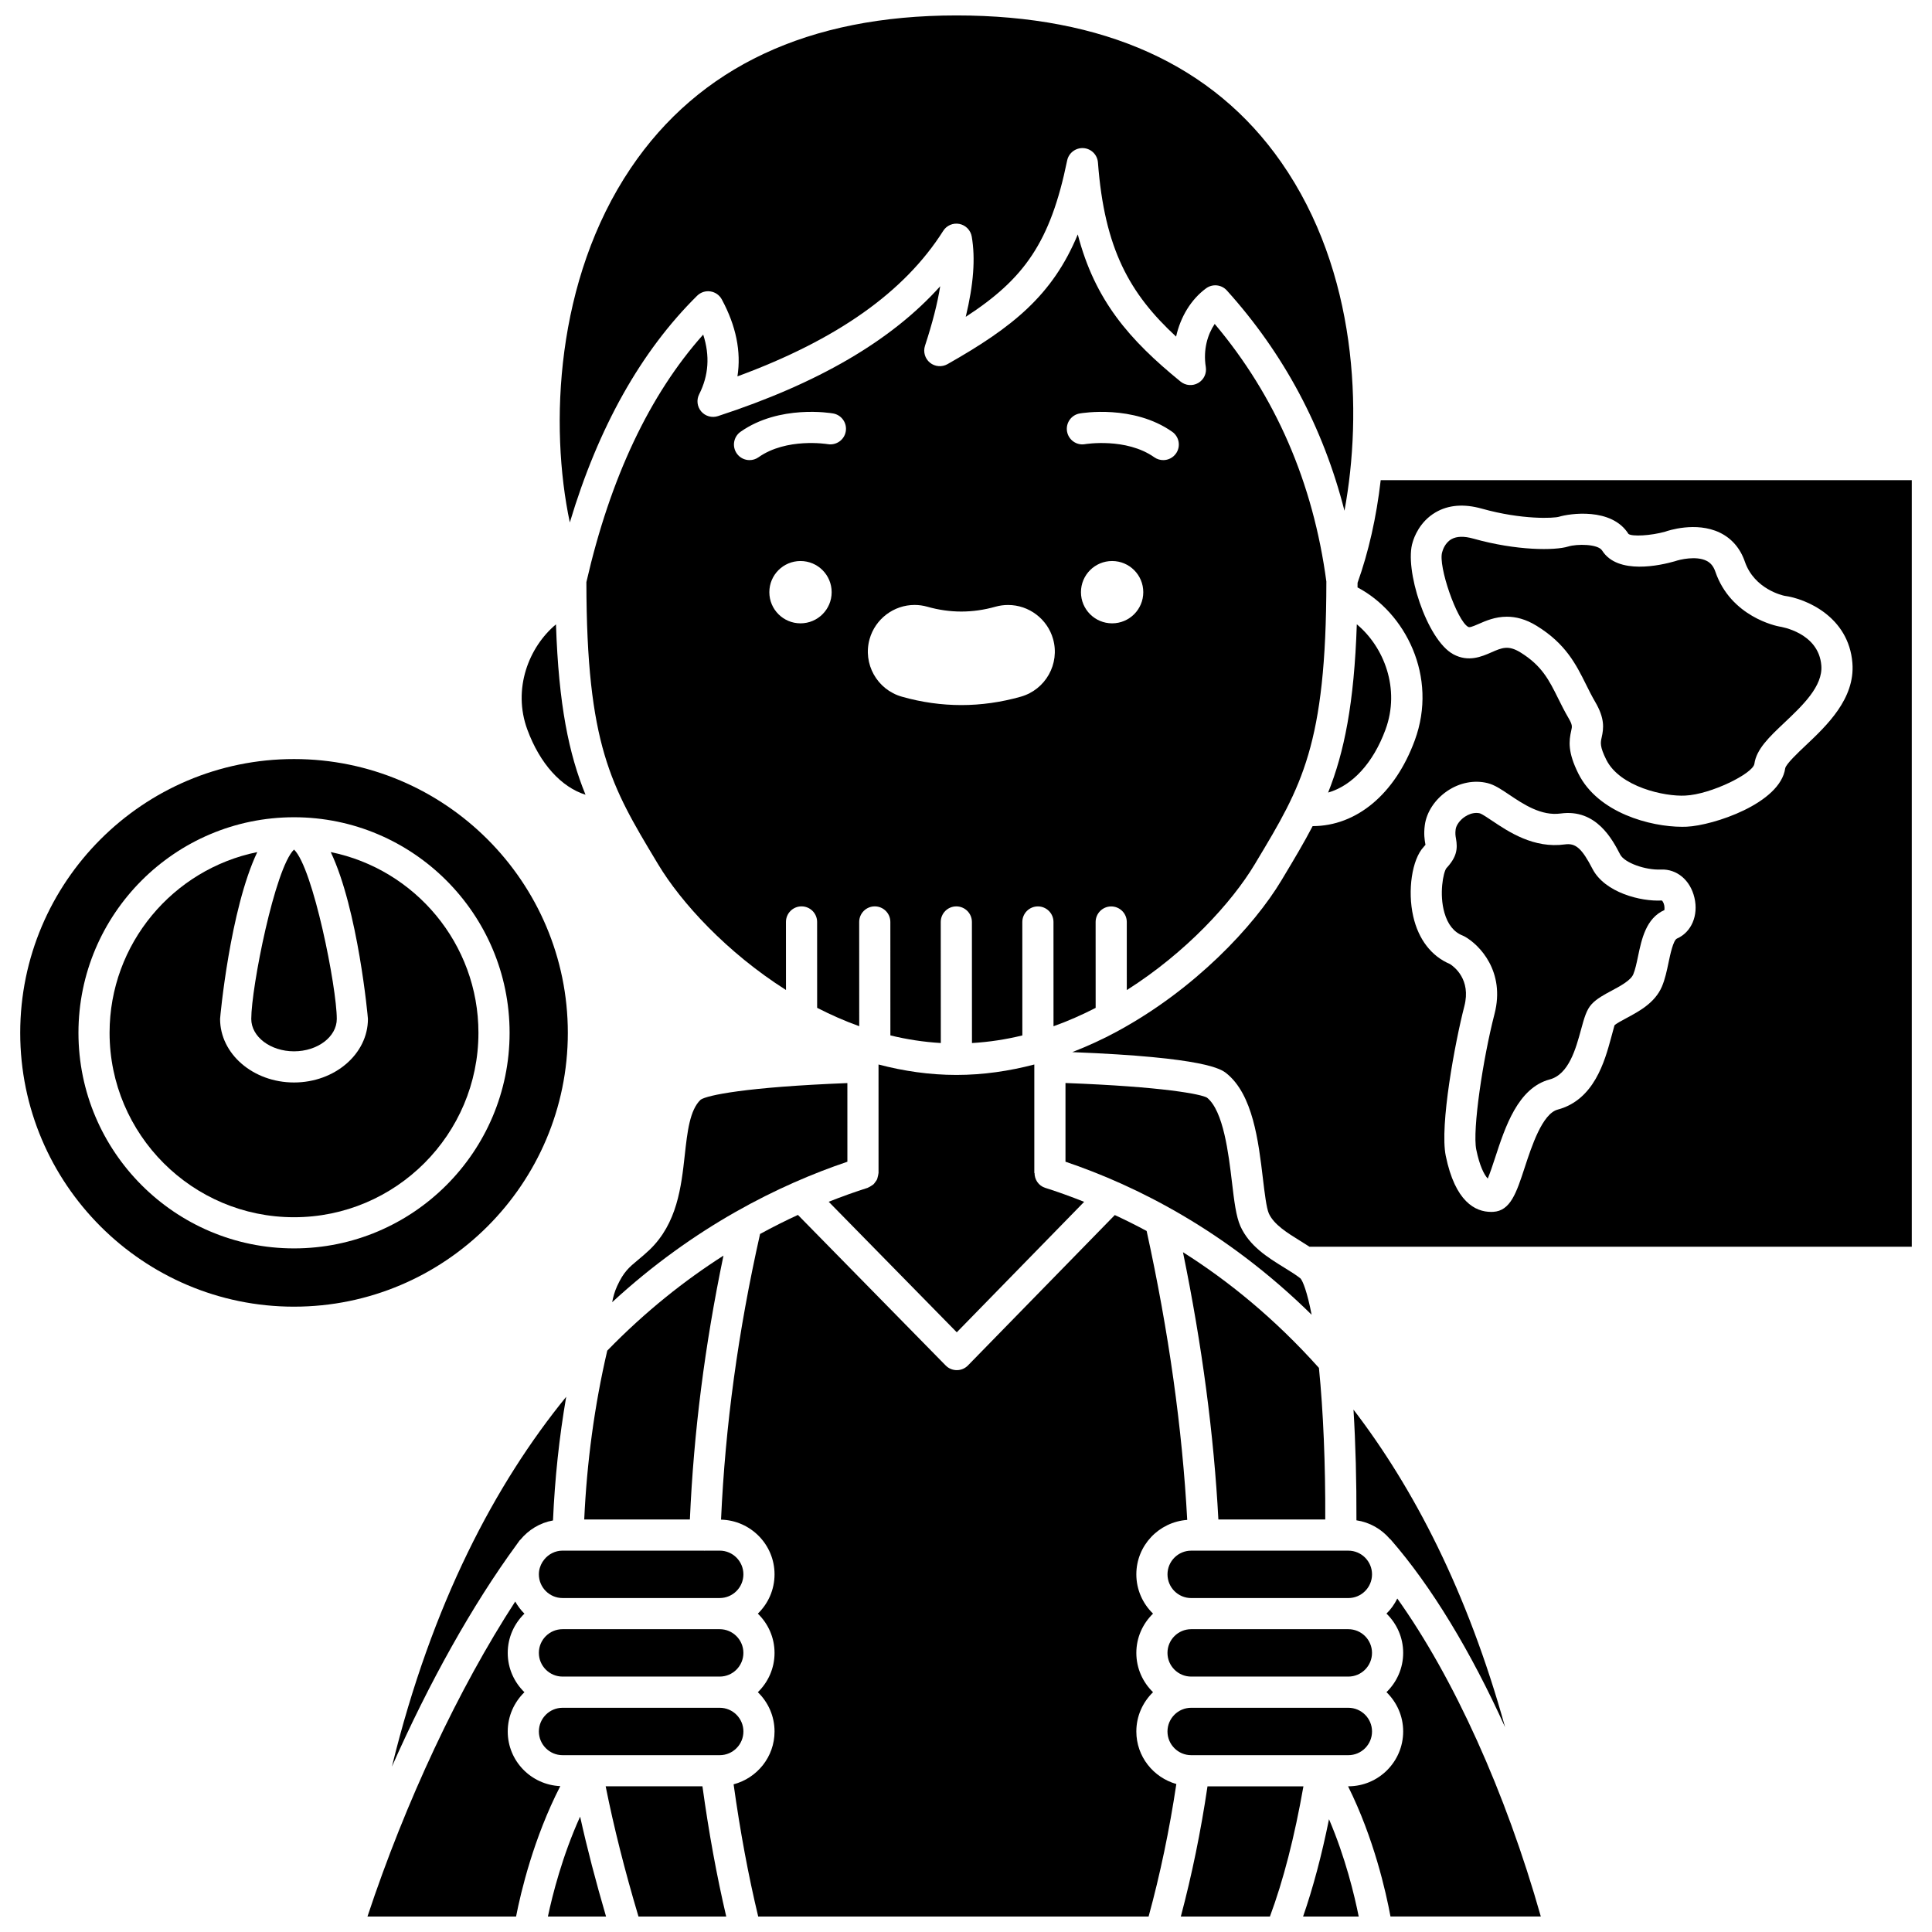 <?xml version="1.0" encoding="UTF-8"?>
<!-- Uploaded to: ICON Repo, www.svgrepo.com, Generator: ICON Repo Mixer Tools -->
<svg width="800px" height="800px" version="1.1" viewBox="144 144 512 512" xmlns="http://www.w3.org/2000/svg">
 <defs>
  <clipPath id="h">
   <path d="m292 148.09h211v134.91h-211z"/>
  </clipPath>
  <clipPath id="g">
   <path d="m456 617h34v34.902h-34z"/>
  </clipPath>
  <clipPath id="f">
   <path d="m501 567h52v84.902h-52z"/>
  </clipPath>
  <clipPath id="e">
   <path d="m289 625h16v26.902h-16z"/>
  </clipPath>
  <clipPath id="d">
   <path d="m489 626h16v25.902h-16z"/>
  </clipPath>
  <clipPath id="c">
   <path d="m304 617h33v34.902h-33z"/>
  </clipPath>
  <clipPath id="b">
   <path d="m241 568h52v83.902h-52z"/>
  </clipPath>
  <clipPath id="a">
   <path d="m335 465h124v186.9h-124z"/>
  </clipPath>
 </defs>
 <path d="m221.92 490.28c40.012 0 72.562-32.555 72.562-72.562 0-40.012-32.555-72.562-72.562-72.562-40.008-0.004-72.562 32.547-72.562 72.555 0 40.012 32.555 72.57 72.562 72.57zm0-129.7c31.5 0 57.129 25.629 57.129 57.129s-25.629 57.129-57.129 57.129-57.129-25.625-57.129-57.129c0-31.504 25.629-57.129 57.129-57.129z"/>
 <path d="m221.92 466.58c26.945 0 48.871-21.926 48.871-48.871 0-23.613-16.84-43.367-39.141-47.895 7.231 15.188 9.855 43.816 9.855 44.211 0 9.285-8.785 16.844-19.59 16.844-10.801 0-19.59-7.555-19.59-16.844 0-0.391 2.625-29.027 9.855-44.211-22.301 4.527-39.141 24.277-39.141 47.895 0.008 26.953 21.93 48.871 48.879 48.871z"/>
 <path d="m221.92 422.61c6.246 0 11.332-3.852 11.332-8.586 0-8.344-6.277-40.016-11.332-44.883-5.055 4.863-11.332 36.535-11.332 44.883 0.004 4.738 5.086 8.586 11.332 8.586z"/>
 <path d="m329.68 435.43c-2.887 2.723-3.527 8.512-4.203 14.633-0.941 8.496-2.004 18.125-9.359 25.172-1.113 1.055-2.113 1.887-3.047 2.664-2.367 1.965-3.789 3.152-5.512 6.894-0.684 1.512-1.066 2.91-1.324 4.301 21.844-20.129 44.438-31.176 62.332-37.223l-0.004-20.844c-27.012 1.062-37.18 3.234-38.883 4.402z"/>
 <path d="m335.73 476.75c-10.164 6.488-20.633 14.727-30.801 25.184-3.391 14.551-5.41 29.578-6.102 44.738h28c1.012-23.078 3.934-46.082 8.902-69.922z"/>
 <path d="m376.61 455.89c-0.066 0.242-0.102 0.488-0.211 0.711-0.113 0.238-0.281 0.434-0.438 0.648s-0.293 0.438-0.488 0.613c-0.184 0.164-0.402 0.277-0.609 0.414-0.246 0.156-0.48 0.316-0.758 0.422-0.062 0.023-0.102 0.074-0.164 0.09-3.266 1.035-6.731 2.266-10.328 3.691l33.945 34.594 33.754-34.574c-3.598-1.434-7.066-2.676-10.328-3.711-1.754-0.559-2.82-2.184-2.82-3.934h-0.059v-28.75c-6.629 1.734-13.535 2.766-20.641 2.766-7.109 0-14.012-1.027-20.645-2.766v0.504 0.004 0.008l0.004 28.23c0 0.066-0.031 0.121-0.039 0.188-0.02 0.297-0.102 0.566-0.176 0.852z"/>
 <path d="m288.24 557.27c-0.164 0.227-0.336 0.465-0.5 0.695-0.578 0.949-0.934 2.055-0.934 3.25 0 3.465 2.82 6.281 6.281 6.281h41.641c3.465 0 6.281-2.82 6.281-6.281s-2.816-6.281-6.281-6.281h-3.871c-0.031 0-0.059 0.016-0.09 0.016h-0.145c-0.023 0-0.047-0.016-0.066-0.016h-37.461c-1.969 0-3.703 0.922-4.856 2.336z"/>
 <path d="m334.73 575.75h-41.645c-3.465 0-6.281 2.82-6.281 6.281 0 3.461 2.82 6.281 6.281 6.281h41.641c3.465 0 6.281-2.816 6.281-6.281s-2.82-6.281-6.277-6.281z"/>
 <path d="m283.75 337.35c3.328 9.055 9.02 15.266 15.418 17.262-4.398-10.773-7.121-23.773-7.828-45.152-7.18 5.984-11.566 17.082-7.59 27.891z"/>
 <path d="m459.68 554.94c-3.465 0-6.281 2.816-6.281 6.281s2.816 6.281 6.281 6.281h41.641c3.465 0 6.281-2.82 6.281-6.281s-2.816-6.281-6.281-6.281z"/>
 <path d="m511.17 337.35c3.981-10.828-0.414-21.934-7.602-27.902-0.695 21.008-3.344 33.926-7.602 44.59 6.383-1.84 11.918-7.758 15.203-16.688z"/>
 <g clip-path="url(#h)">
  <path d="m295.01 282.46c7.539-25.211 18.855-45.379 33.738-60.086 0.93-0.914 2.234-1.344 3.516-1.145 1.289 0.191 2.406 0.98 3.023 2.121 3.789 7.031 5.172 13.855 4.144 20.391 26.398-9.711 44.281-22.367 54.531-38.559 0.914-1.441 2.617-2.168 4.297-1.836 1.672 0.336 2.969 1.664 3.262 3.348 0.996 5.762 0.492 12.66-1.59 21.27 15.465-10.047 22.43-19.742 26.875-41.426 0.414-2.016 2.262-3.406 4.305-3.289 2.055 0.133 3.699 1.754 3.856 3.812 1.727 22.938 8.414 34.766 20.711 46.141 1.156-5.207 3.949-9.855 7.945-12.789 1.707-1.254 4.086-1.012 5.508 0.562 15.086 16.727 25.535 36.301 31.168 58.379 4.828-26.109 3.449-63.406-16.766-92.367-18-25.816-46.961-38.898-86.07-38.898-39.168 0-68.211 13.625-86.324 40.496-19.93 29.562-21.562 68.273-16.129 93.875z"/>
 </g>
 <path d="m512.51 551.96c10.828 12.398 21.277 29.703 30.359 49.777-10.02-36.098-24.309-63.461-40.18-84.172 0.555 8.996 0.82 19.031 0.781 29.332 3.527 0.527 6.613 2.316 8.836 4.906 0.062 0.062 0.145 0.09 0.203 0.156z"/>
 <path d="m280.89 553.36c0.148-0.227 0.312-0.441 0.477-0.66 0.113-0.152 0.223-0.316 0.336-0.473 0.059-0.074 0.141-0.113 0.203-0.184 2.156-2.621 5.168-4.488 8.645-5.109 0.48-11.066 1.645-22.02 3.5-32.777-18.723 23.004-35.535 54.59-46.191 98.02 9.867-22.316 21.336-42.844 33.031-58.816z"/>
 <path d="m503.77 298.46c0 0.418-0.012 0.797-0.012 1.211 12.605 6.633 21.402 23.582 15.172 40.531-5.238 14.254-15.438 22.711-27.07 22.73-2.297 4.406-4.875 8.727-7.731 13.48l-0.539 0.902c-7.344 12.238-23.004 28.863-43.293 39.891-0.082 0.043-0.152 0.098-0.238 0.137-3.809 2.055-7.789 3.891-11.898 5.484 35.449 1.387 39.504 4.543 40.855 5.617 7.019 5.629 8.484 17.965 9.668 27.879 0.457 3.844 0.934 7.82 1.578 9.27 1.348 2.953 4.906 5.152 8.352 7.281 0.805 0.496 1.617 1.008 2.418 1.527h159.61v-203.15l-140.74-0.004c-1.133 9.859-3.234 19.109-6.137 27.211zm84.641 94.27c-0.988 0.43-1.797 4.293-2.231 6.367-0.449 2.156-0.918 4.391-1.754 6.352-1.836 4.312-6.051 6.562-9.434 8.375-1.145 0.609-2.707 1.449-3.137 1.902-0.059 0.207-0.547 2.004-0.902 3.316-1.672 6.144-4.473 16.43-14.137 19.008-4.086 1.09-6.898 9.688-8.762 15.375-2.18 6.668-3.758 11.484-8.359 11.727-0.172 0.008-0.352 0.012-0.527 0.012-4.219 0-9.535-2.695-12.027-14.855-1.648-8.051 2.469-30.164 4.93-39.668 1.832-7.082-2.727-10.473-3.824-11.168-4.898-2.059-8.34-6.523-9.723-12.613-1.559-6.848-0.328-15.098 2.742-18.395 0.242-0.266 0.406-0.457 0.504-0.59-0.012-0.066-0.023-0.129-0.039-0.199-0.184-1.043-0.461-2.621-0.141-5.016 0.465-3.445 2.688-6.816 5.941-9.031 3.262-2.219 7.152-2.977 10.691-2.098 1.855 0.461 3.594 1.633 5.789 3.106 3.758 2.519 8.422 5.652 13.582 4.949 9.453-1.293 13.727 6.922 15.773 10.871 1.129 2.176 6.66 4.188 10.859 3.977 4.18-0.145 7.723 2.801 8.82 7.477 1.105 4.691-0.801 9.137-4.637 10.82zm-70.016-105.11c0.336-1.164 1.785-5.34 6.027-7.828 3.402-1.996 7.523-2.328 12.262-1 10.754 3.016 19.164 2.547 20.461 2.156 2.75-0.852 13.945-2.555 18.418 4.547 0.941 0.742 5.914 0.48 9.773-0.609 0.57-0.215 8.109-2.769 14.422 0.262 3.137 1.508 5.434 4.16 6.641 7.68 2.531 7.371 10.18 9 10.504 9.066 5.644 0.746 17.031 5.496 18.004 17.828 0.742 9.43-6.832 16.59-12.363 21.812-2.059 1.945-5.168 4.883-5.438 6.043-1.297 9.359-19.113 15.195-26.113 15.508-0.387 0.016-0.789 0.023-1.207 0.023-8.387 0-22.281-3.66-27.496-14.086-2.844-5.691-2.523-8.633-1.898-11.391 0.262-1.141 0.344-1.523-0.777-3.441-1.016-1.742-1.871-3.449-2.695-5.121-2.41-4.852-4.316-8.684-10-12.18-3.199-1.969-4.891-1.234-7.695-0.004-2.555 1.117-6.066 2.656-10.059 0.516-7.109-3.82-13.121-22.812-10.77-29.781z"/>
 <g clip-path="url(#g)">
  <path d="m464 617.4c-1.762 11.918-4.137 23.473-7.07 34.508h23.609c3.547-9.523 6.523-21.086 8.883-34.508z"/>
 </g>
 <g clip-path="url(#f)">
  <path d="m511.43 571.62c2.723 2.644 4.426 6.324 4.426 10.41 0 4.082-1.707 7.766-4.426 10.41 2.723 2.644 4.426 6.324 4.426 10.41 0 8.016-6.523 14.539-14.539 14.539h-0.066c6.836 13.727 10.047 28.023 11.242 34.508h39.84c-9.344-33.008-23.066-63.25-38.035-84.27-0.738 1.492-1.684 2.852-2.867 3.992z"/>
 </g>
 <path d="m533.08 310.13c0.348 0.188 0.918 0.039 2.836-0.805 1.809-0.793 4.312-1.891 7.414-1.891 2.32 0 4.977 0.609 7.918 2.43 7.695 4.734 10.426 10.227 13.07 15.539 0.75 1.512 1.516 3.055 2.438 4.633 2.547 4.363 2.254 6.949 1.695 9.422-0.297 1.316-0.527 2.356 1.23 5.879 3.613 7.227 15.469 9.801 20.938 9.5 6.766-0.305 17.953-5.852 18.309-8.414 0.539-3.894 3.969-7.141 7.941-10.891 4.797-4.535 10.234-9.672 9.801-15.16-0.691-8.73-10.703-10.273-11.133-10.336-0.711-0.133-12.84-2.547-16.953-14.535-0.492-1.434-1.25-2.356-2.387-2.906-2.723-1.32-6.957-0.344-8.355 0.148-3.672 1.055-15.133 3.699-19.262-2.848-1.105-1.754-6.648-1.785-9.008-1.059-3.5 1.082-13.605 1.141-25.121-2.094-2.453-0.691-4.406-0.641-5.797 0.141-1.742 0.984-2.316 2.981-2.32 3-0.031 0.121-0.09 0.305-0.137 0.426-1.156 3.602 3.918 18.227 6.883 19.82z"/>
 <g clip-path="url(#e)">
  <path d="m289.2 651.9h15.41c-2.707-9.242-5.008-18.035-6.871-26.477-4.715 10.414-7.32 20.707-8.539 26.477z"/>
 </g>
 <g clip-path="url(#d)">
  <path d="m496.2 626.11c-1.949 9.633-4.25 18.25-6.871 25.797h14.746c-1.129-5.644-3.523-15.637-7.875-25.797z"/>
 </g>
 <path d="m584.41 382.64c-5.582 0.328-15.129-2.102-18.379-8.375-2.812-5.43-4.461-6.894-7.32-6.488-8.254 1.137-14.902-3.328-19.301-6.277-1.125-0.754-2.664-1.789-3.203-1.953-0.301-0.074-0.613-0.113-0.941-0.113-1.012 0-2.102 0.355-3.102 1.035-1.285 0.871-2.246 2.199-2.398 3.305-0.148 1.113-0.047 1.711 0.086 2.465 0.484 2.719 0.219 4.875-2.551 7.852-0.824 1.117-1.941 6.805-0.516 11.785 0.887 3.109 2.512 5.144 4.82 6.051 0.16 0.062 0.32 0.137 0.477 0.223 4.035 2.211 10.887 9.352 7.981 20.562-3.062 11.828-5.894 30.738-4.836 35.938 0.887 4.332 2.098 6.691 3.043 7.684 0.613-1.438 1.355-3.695 1.941-5.481 2.699-8.262 6.066-18.547 14.48-20.789 5.074-1.355 6.938-8.195 8.297-13.191 0.84-3.074 1.441-5.297 2.852-6.801 1.359-1.445 3.254-2.457 5.262-3.531 2.242-1.203 5.035-2.691 5.731-4.328 0.516-1.215 0.883-2.957 1.27-4.801 0.941-4.5 2.113-10.102 6.996-12.242-0.047-0.02 0.086-0.531-0.062-1.258-0.156-0.762-0.512-1.199-0.625-1.27z"/>
 <path d="m293.09 609.14h41.641c3.465 0 6.281-2.816 6.281-6.281s-2.816-6.281-6.281-6.281h-41.641c-3.465 0-6.281 2.82-6.281 6.281 0.004 3.461 2.82 6.281 6.281 6.281z"/>
 <g clip-path="url(#c)">
  <path d="m336.46 651.9c-2.527-10.809-4.609-22.191-6.305-34.508h-25.648c2.176 10.871 5.039 22.242 8.699 34.508z"/>
 </g>
 <g clip-path="url(#b)">
  <path d="m292.48 617.34c-7.731-0.332-13.926-6.668-13.926-14.477 0-4.082 1.707-7.766 4.426-10.41-2.723-2.644-4.426-6.324-4.426-10.41 0-4.082 1.707-7.766 4.426-10.41-0.965-0.938-1.762-2.031-2.441-3.207-14.961 23.023-29.062 53.008-39.16 83.484h39.383c1.258-6.461 4.637-20.777 11.719-34.57z"/>
 </g>
 <path d="m501.32 575.75h-41.645c-3.465 0-6.281 2.82-6.281 6.281 0 3.461 2.816 6.281 6.281 6.281h41.641c3.465 0 6.281-2.816 6.281-6.281s-2.812-6.281-6.277-6.281z"/>
 <g clip-path="url(#a)">
  <path d="m448.39 651.9c3.062-11.18 5.523-22.957 7.352-35.117-6.098-1.73-10.602-7.285-10.602-13.926 0-4.082 1.707-7.766 4.426-10.41-2.723-2.644-4.426-6.324-4.426-10.41 0-4.082 1.707-7.766 4.426-10.41-2.723-2.644-4.426-6.324-4.426-10.41 0-7.656 5.965-13.883 13.484-14.43-1.297-24.141-4.898-49.859-10.754-76.566-2.867-1.543-5.676-2.941-8.438-4.219l-38.918 39.859c-0.777 0.793-1.836 1.242-2.949 1.242h-0.004c-1.109 0-2.172-0.445-2.949-1.238l-39.156-39.898c-3.266 1.504-6.617 3.184-10.031 5.047-5.836 25.961-9.219 50.797-10.344 75.707 7.844 0.195 14.18 6.609 14.18 14.5 0 4.082-1.707 7.766-4.426 10.41 2.723 2.644 4.426 6.324 4.426 10.41 0 4.082-1.707 7.766-4.426 10.41 2.723 2.644 4.426 6.324 4.426 10.41 0 6.734-4.625 12.359-10.848 14.004 1.746 12.543 3.894 24.094 6.519 35.039z"/>
 </g>
 <path d="m501.32 609.14c3.465 0 6.281-2.816 6.281-6.281s-2.816-6.281-6.281-6.281h-41.645c-3.465 0-6.281 2.82-6.281 6.281s2.816 6.281 6.281 6.281z"/>
 <path d="m484.27 479.89c-4.285-2.648-9.145-5.644-11.543-10.918-1.168-2.625-1.645-6.621-2.246-11.684-0.895-7.527-2.246-18.898-6.613-22.398-1.512-0.898-11.484-2.91-37.504-3.879v20.855c18.676 6.32 42.527 18.211 65.23 40.555-1.172-6.07-2.332-8.938-2.953-9.625-1.137-0.91-2.707-1.883-4.371-2.906z"/>
 <path d="m457.5 475.85c5.055 24.625 8.195 48.383 9.383 70.828h28.324c0.059-14.633-0.523-28.734-1.676-40.172-11.809-13.184-24.148-23.156-36.031-30.656z"/>
 <path d="m465.91 229.84c-1.883 2.793-3.102 6.836-2.359 11.422 0.273 1.691-0.523 3.379-2.012 4.231-1.488 0.859-3.344 0.711-4.676-0.371-13.613-11.086-22.715-21.551-27.242-38.996-6.68 16.125-17.262 24.598-34.531 34.379-1.477 0.836-3.336 0.68-4.648-0.395-1.316-1.078-1.836-2.856-1.309-4.481 1.984-6.07 3.32-11.273 4.027-15.77-12.926 14.414-32.34 25.738-58.91 34.418-1.578 0.516-3.328 0.031-4.414-1.234-1.086-1.27-1.305-3.062-0.551-4.555 2.523-4.988 2.883-10.203 1.07-15.82-14.234 15.957-24.629 37.996-30.957 65.598 0.051 43.168 6.602 54.109 18.465 73.871l0.559 0.926c6.035 10.059 18.145 23.324 33.871 33.293l-0.008-18.031c0-2.277 1.844-4.129 4.129-4.129 2.277 0 4.129 1.844 4.129 4.129l0.008 22.758c3.586 1.836 7.301 3.488 11.152 4.867l-0.008-27.625c0-2.277 1.844-4.129 4.129-4.129 2.277 0 4.129 1.844 4.129 4.129l0.008 30.062c4.34 1.062 8.801 1.75 13.363 2.023l-0.016-32.082c0-2.277 1.844-4.129 4.129-4.129 2.277 0 4.129 1.844 4.129 4.129l0.016 32.086c4.559-0.27 9.016-0.957 13.352-2.019l-0.008-30.062c0-2.277 1.844-4.129 4.129-4.129 2.277 0 4.129 1.852 4.129 4.129l0.008 27.633c3.859-1.379 7.582-3.031 11.168-4.871l-0.008-22.754c0-2.277 1.844-4.129 4.129-4.129 2.277 0 4.129 1.844 4.129 4.129l0.004 18.039c15.73-9.973 27.844-23.238 33.879-33.297l0.539-0.902c11.883-19.789 18.438-30.734 18.469-74.07-3.508-26.188-13.457-49.125-29.59-68.27zm-109.77 79.352c-4.562 0-8.258-3.695-8.258-8.258s3.695-8.258 8.258-8.258 8.258 3.695 8.258 8.258c0.004 4.562-3.695 8.258-8.258 8.258zm7.215-47.484c-0.258-0.047-10.938-1.75-18.344 3.473-0.723 0.512-1.551 0.754-2.375 0.754-1.297 0-2.578-0.605-3.379-1.75-1.312-1.867-0.867-4.441 0.996-5.758 10.309-7.258 23.953-4.957 24.531-4.856 2.246 0.395 3.746 2.539 3.348 4.785-0.395 2.242-2.531 3.727-4.777 3.352zm51.168 66.922c-5.207 1.473-10.508 2.223-15.762 2.223-5.258 0-10.562-0.746-15.766-2.227-6.57-1.863-10.402-8.719-8.539-15.289 1.5-5.309 6.398-9.02 11.918-9.02 1.145 0 2.289 0.16 3.391 0.477 2.984 0.848 6.008 1.273 8.996 1.273 2.992 0 6.023-0.43 9.023-1.277 1.094-0.309 2.223-0.465 3.363-0.465 5.531 0 10.434 3.711 11.93 9.031 1.852 6.559-1.984 13.41-8.555 15.273zm24.199-19.438c-4.562 0-8.258-3.695-8.258-8.258s3.695-8.258 8.258-8.258 8.258 3.695 8.258 8.258-3.695 8.258-8.258 8.258zm16.926-45.008c-0.805 1.141-2.082 1.75-3.379 1.75-0.82 0-1.652-0.242-2.375-0.754-7.461-5.254-18.238-3.492-18.348-3.473-2.231 0.402-4.375-1.117-4.769-3.359-0.387-2.242 1.105-4.375 3.344-4.773 0.574-0.102 14.223-2.406 24.531 4.856 1.863 1.312 2.309 3.891 0.996 5.754z"/>
</svg>